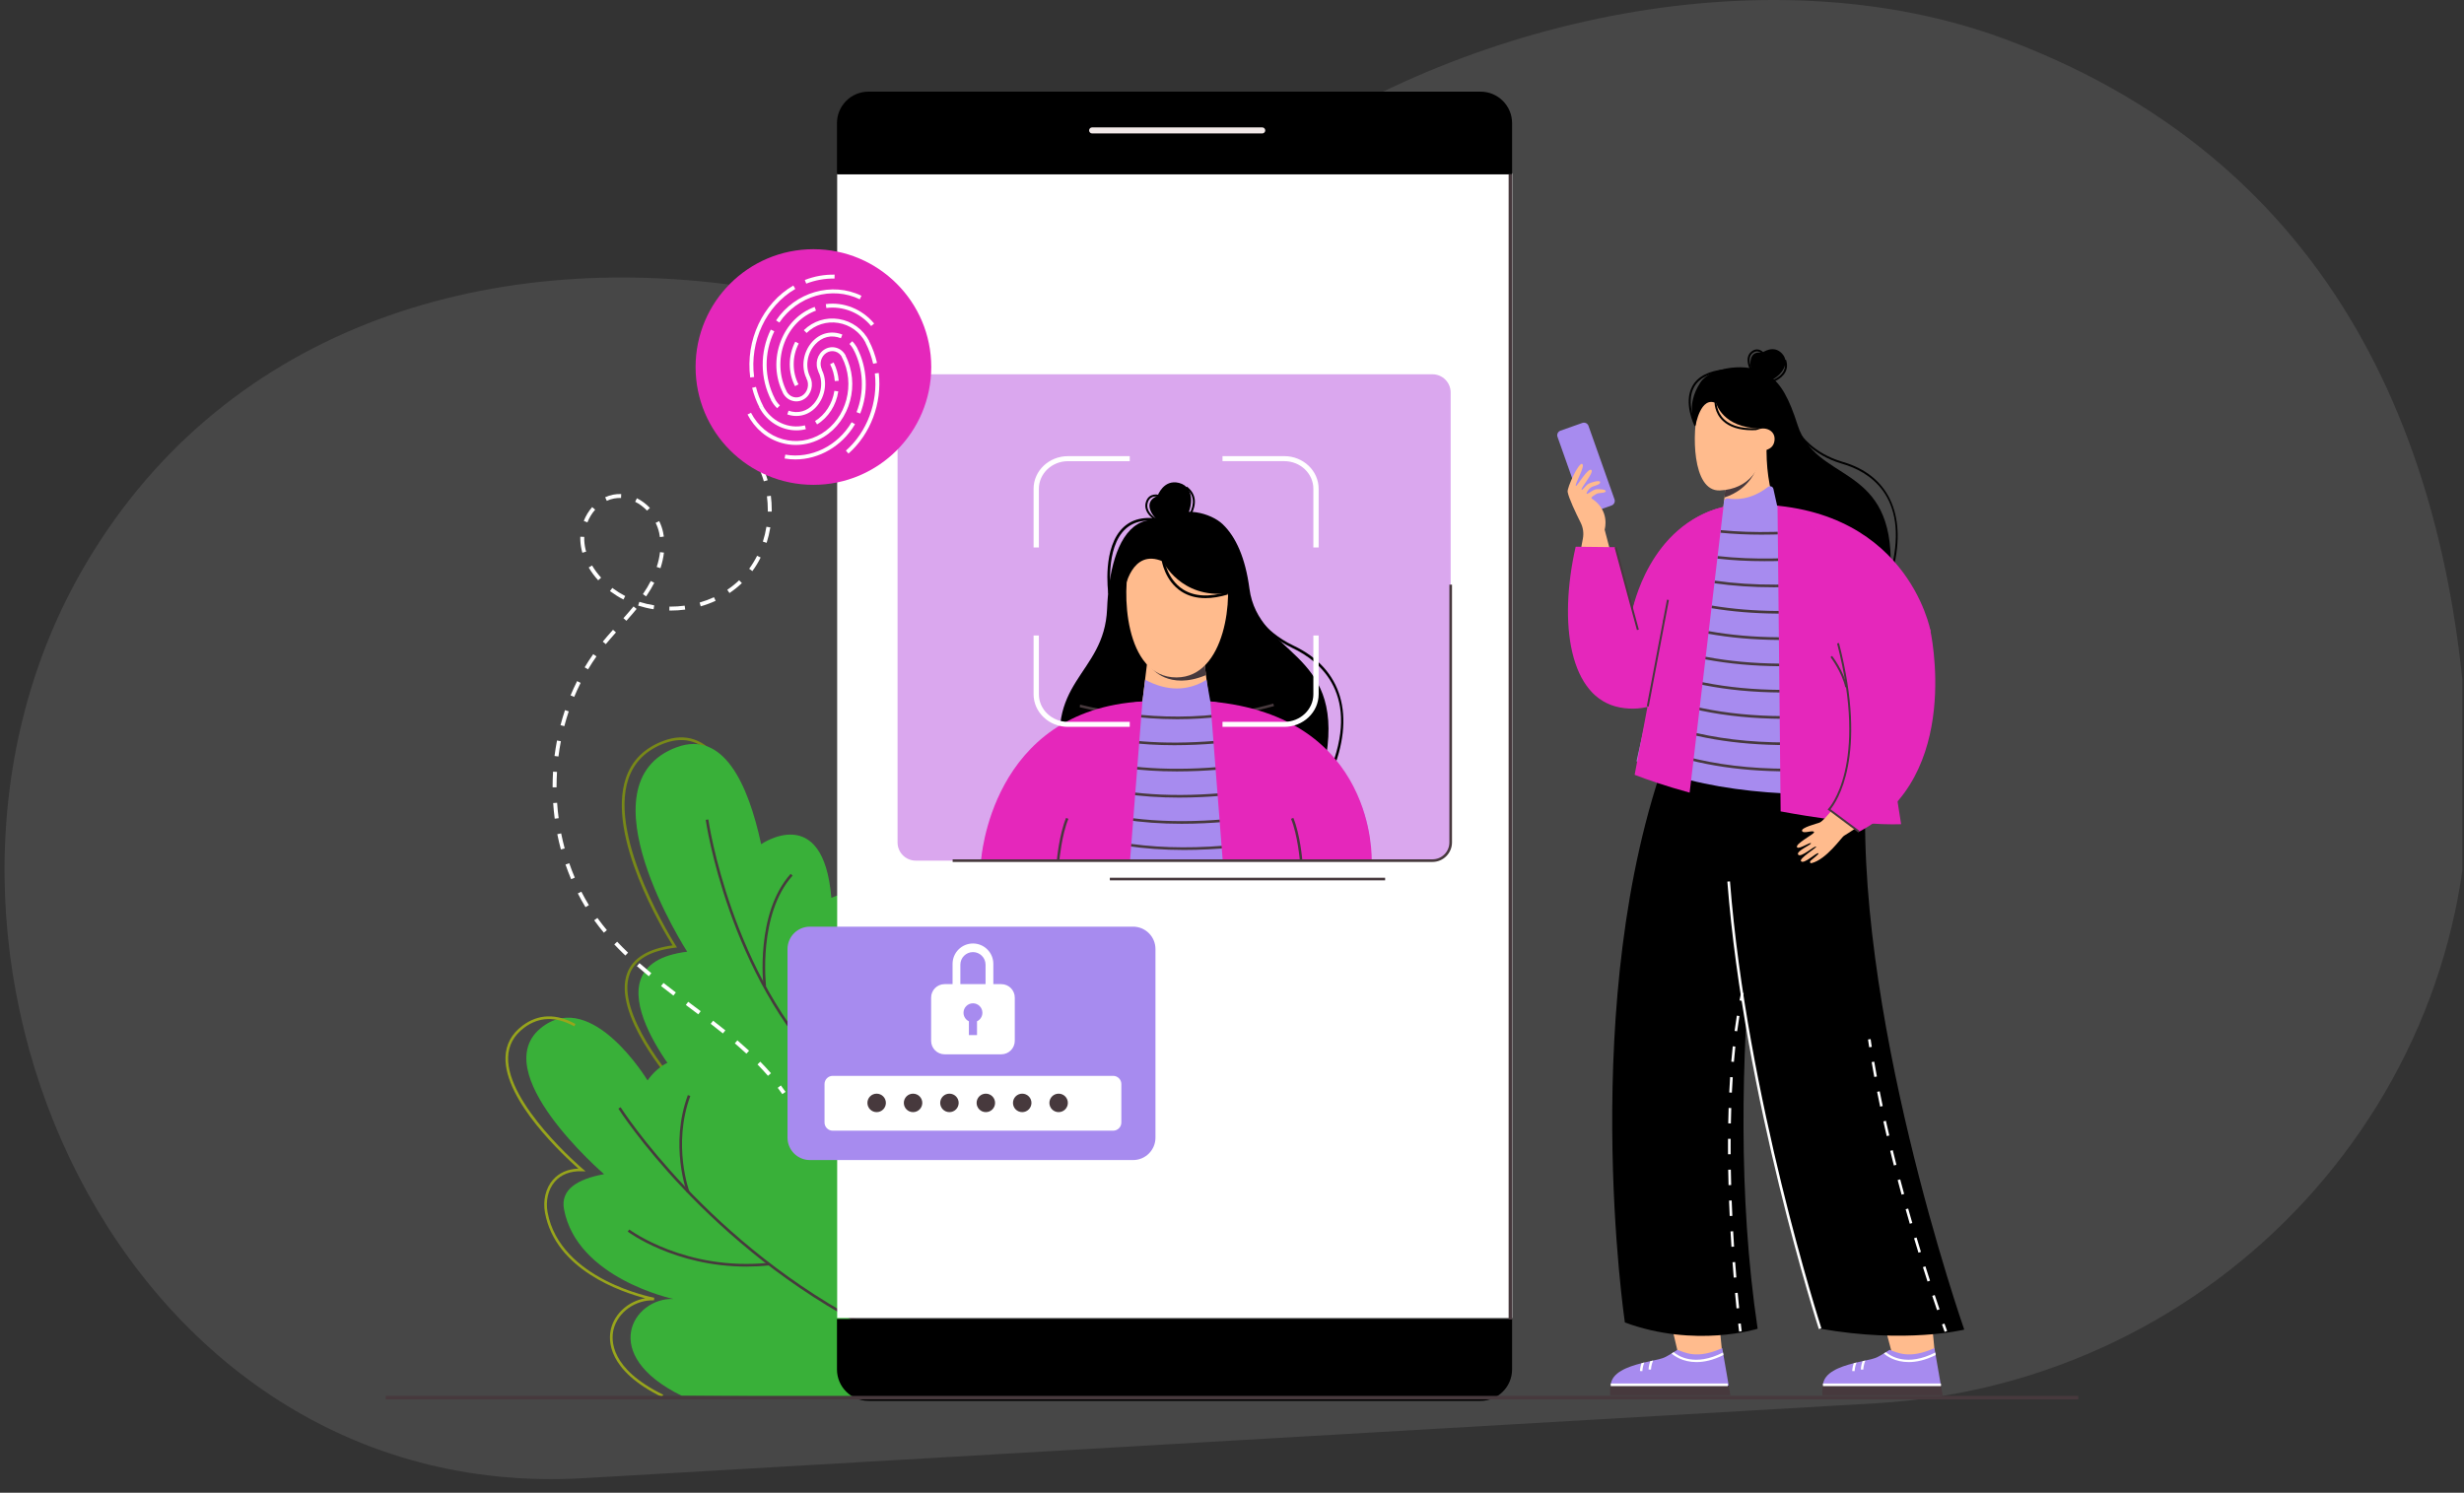 <svg width="543" height="329" viewBox="0 0 543 329" fill="none" xmlns="http://www.w3.org/2000/svg">
<rect x="0" y="0" width="543" height="329" fill="#333333" stroke="none"/>
<g clip-path="url(#clip0_2023_7133)">
<path opacity="0.2" d="M128.578 325.793L413.421 309.284C488.741 304.922 547.021 241.664 543.879 166.964C541.237 104.191 518.542 37.324 442.21 8.749C388.524 -11.349 318.807 5.1 274.587 38.524C263.96 46.555 254.193 55.766 242.775 62.637C216.167 78.65 192.802 67.595 165.083 63.341C106.483 54.328 47.994 72.84 17.713 126.352C-28.778 208.567 26.059 331.732 128.578 325.793Z" fill="#999999"/>
<path d="M148.445 238.91C147.888 238.278 134.833 223.39 138.236 214.439C139.488 211.135 142.845 209.088 148.213 208.358C146.207 205.157 133.627 184.328 137.917 171.521C139.239 167.579 142.062 164.796 146.317 163.243C151.065 161.509 155.17 162.889 158.515 167.342L158.051 167.689C154.874 163.463 150.996 162.147 146.514 163.788C142.439 165.278 139.732 167.944 138.468 171.707C133.998 185.047 148.793 208.201 148.944 208.433L149.193 208.821L148.735 208.879C143.332 209.529 139.981 211.471 138.775 214.648C135.5 223.268 148.741 238.376 148.88 238.527L148.445 238.91Z" fill="#788918"/>
<path d="M151.4 239.885C151.4 239.885 127.306 212.666 151.44 209.756C151.44 209.756 127.457 172.618 149.156 164.682C159.411 160.931 164.849 172.653 167.736 186.062C167.736 186.062 181.453 176.537 183.209 197.901C183.209 197.901 197.714 190.793 200.648 207.426C203.581 224.058 202.949 238.308 202.949 238.308L182.636 246.54L151.4 239.885Z" fill="#39B039"/>
<path d="M182.394 236.811C160.521 215.088 155.57 181.035 155.523 180.693L156.097 180.612C156.144 180.954 161.077 214.81 182.806 236.399L182.394 236.811Z" fill="#47393D"/>
<path d="M168.244 217.384C168.227 217.228 166.395 201.326 174.239 192.595L174.668 192.983C167.004 201.517 168.801 217.158 168.818 217.315L168.244 217.384Z" fill="#47393D"/>
<path d="M188.603 307.95L150.283 307.654C131.743 298.576 139.558 285.996 148.376 286.291C148.376 286.291 127.123 281.793 124.288 266.488C123.488 262.157 127.273 259.855 133.123 258.783C133.123 258.783 106.594 235.988 119.563 226.283C130.584 218.034 142.706 238.133 142.706 238.133C142.706 238.133 150.735 225.68 160.341 241.582C160.341 241.582 166.927 224.608 179.867 236.933C183.015 239.93 183.809 243.542 185.38 246.081L188.603 307.95Z" fill="#39B039"/>
<path d="M192.044 293.178C155.787 274.905 136.465 244.643 136.273 244.342L136.766 244.034C136.958 244.336 156.199 274.465 192.31 292.662L192.044 293.178Z" fill="#47393D"/>
<path d="M151.394 262.87C151.354 262.765 147.521 252.371 151.585 241.356L152.13 241.559C148.142 252.365 151.898 262.563 151.939 262.667L151.394 262.87Z" fill="#47393D"/>
<path d="M164.486 279.154C148.688 279.154 138.438 271.531 138.328 271.444L138.676 270.98C138.798 271.073 151.082 280.198 169.477 278.314L169.535 278.888C167.796 279.073 166.109 279.154 164.486 279.154Z" fill="#47393D"/>
<path d="M145.901 307.915C133.825 302.002 134.01 295.399 134.654 292.836C135.512 289.404 138.579 286.766 142.179 286.14C136.932 284.766 122.427 279.868 120.103 267.299C119.604 264.603 120.242 261.902 121.819 260.07C123.158 258.51 125.094 257.652 127.459 257.559C124.422 254.887 111.111 242.62 111.395 233.014C111.476 230.196 112.74 227.86 115.14 226.057C118.619 223.454 122.549 223.332 126.822 225.692L126.544 226.202C122.491 223.958 118.769 224.068 115.488 226.526C113.233 228.213 112.05 230.405 111.975 233.037C111.673 243.373 128.254 257.49 128.422 257.635L129.06 258.174L128.225 258.145C125.691 258.058 123.622 258.864 122.259 260.452C120.798 262.151 120.207 264.679 120.677 267.2C123.442 282.123 143.97 285.978 144.179 286.019L144.121 286.593C139.993 286.465 136.173 289.201 135.222 292.981C134.619 295.41 134.468 301.671 146.162 307.399L145.901 307.915Z" fill="#98A51C"/>
<path d="M172.405 241.147C172.075 240.678 171.738 240.214 171.391 239.756L172.086 239.228C172.44 239.692 172.782 240.167 173.118 240.649L172.405 241.147Z" fill="white"/>
<path d="M169.244 237.112C168.525 236.283 167.742 235.437 166.931 234.608L167.551 233.999C168.374 234.84 169.163 235.698 169.899 236.538L169.244 237.112ZM164.484 232.225C163.69 231.489 162.832 230.724 161.934 229.953L162.502 229.292C163.406 230.069 164.276 230.845 165.076 231.588L164.484 232.225ZM159.307 227.767C158.42 227.054 157.522 226.347 156.617 225.645L157.151 224.961C158.061 225.663 158.965 226.376 159.852 227.095L159.307 227.767ZM153.887 223.558C153.162 223.013 152.438 222.463 151.707 221.918L151.139 221.494L151.661 220.799L152.229 221.222C152.953 221.767 153.684 222.318 154.409 222.863L153.887 223.558ZM148.403 219.425C147.487 218.729 146.576 218.033 145.678 217.326L146.217 216.642C147.116 217.344 148.026 218.045 148.936 218.735L148.403 219.425ZM142.982 215.164C142.043 214.393 141.185 213.662 140.35 212.932L140.924 212.277C141.747 213.001 142.599 213.726 143.533 214.491L142.982 215.164ZM137.805 210.601C136.953 209.79 136.135 208.961 135.37 208.149L136.002 207.552C136.756 208.352 137.567 209.169 138.408 209.969L137.805 210.601ZM133.074 205.563C132.738 205.158 132.402 204.746 132.077 204.334C131.695 203.847 131.312 203.343 130.947 202.827L131.654 202.317C132.014 202.815 132.385 203.314 132.761 203.789C133.08 204.201 133.411 204.601 133.741 205.001L133.074 205.563ZM129.028 199.94C128.431 198.96 127.863 197.946 127.335 196.914L128.112 196.52C128.628 197.528 129.19 198.531 129.776 199.488L129.028 199.94ZM125.863 193.772C125.416 192.716 124.999 191.632 124.622 190.537L125.445 190.253C125.816 191.325 126.228 192.398 126.668 193.43L125.863 193.772ZM123.607 187.226C123.306 186.119 123.039 184.983 122.813 183.852L123.665 183.678C123.886 184.792 124.152 185.905 124.442 186.995L123.607 187.226ZM122.245 180.438C122.094 179.301 121.978 178.142 121.903 176.994L122.773 176.936C122.848 178.067 122.964 179.209 123.115 180.328L122.245 180.438ZM121.781 173.533V173.371C121.781 172.275 121.816 171.168 121.88 170.072L122.749 170.124C122.686 171.197 122.651 172.292 122.651 173.371V173.527L121.781 173.533ZM123.068 166.733L122.204 166.623C122.349 165.481 122.535 164.327 122.749 163.202L123.602 163.37C123.387 164.478 123.207 165.608 123.068 166.733ZM124.361 160.049L123.52 159.828C123.816 158.709 124.147 157.596 124.512 156.506L125.335 156.785C124.976 157.851 124.651 158.953 124.361 160.049ZM126.535 153.602L125.735 153.266C126.181 152.199 126.663 151.138 127.179 150.118L127.955 150.506C127.451 151.515 126.97 152.553 126.535 153.602ZM129.59 147.526L128.842 147.08C129.434 146.089 130.071 145.109 130.732 144.175L131.445 144.674C130.796 145.59 130.176 146.547 129.59 147.526ZM133.509 141.967L132.837 141.416C133.469 140.645 134.164 139.839 135.092 138.801L135.741 139.381C134.825 140.413 134.135 141.207 133.509 141.967ZM138.037 136.824L137.388 136.245C138.304 135.219 138.994 134.419 139.62 133.659L140.292 134.21C139.66 134.981 138.965 135.787 138.037 136.824ZM147.742 134.569H147.51L147.521 133.7H147.742C148.785 133.7 149.846 133.63 150.884 133.491L151 134.355C149.927 134.5 148.832 134.569 147.742 134.569ZM144.031 134.279C142.872 134.094 141.724 133.821 140.628 133.474L140.895 132.645C141.95 132.981 143.052 133.242 144.171 133.421L144.031 134.279ZM154.42 133.636L154.183 132.801C155.267 132.488 156.333 132.094 157.342 131.63L157.707 132.418C156.652 132.9 155.551 133.311 154.42 133.636ZM137.388 132.134C136.402 131.63 135.463 131.039 134.588 130.395L134.419 130.268L134.947 129.578L135.104 129.7C135.938 130.32 136.843 130.882 137.782 131.369L137.388 132.134ZM142.391 131.445L141.678 130.952L141.753 130.836C142.379 129.926 142.936 128.986 143.417 128.053L144.188 128.453C143.689 129.415 143.115 130.384 142.472 131.323L142.391 131.445ZM160.757 130.708L160.27 129.989C161.209 129.357 162.09 128.65 162.89 127.891L163.493 128.517C162.658 129.311 161.736 130.047 160.757 130.708ZM131.828 127.902C131.016 127.01 130.309 126.059 129.735 125.073L130.483 124.633C131.028 125.566 131.695 126.465 132.472 127.317L131.828 127.902ZM165.8 125.873L165.099 125.357C165.754 124.465 166.339 123.502 166.85 122.488L167.627 122.876C167.099 123.937 166.484 124.946 165.8 125.873ZM145.55 125.23L144.721 124.957C145.081 123.856 145.33 122.754 145.452 121.693L146.316 121.792C146.188 122.917 145.927 124.07 145.55 125.23ZM128.332 121.827C128.095 120.975 127.944 120.105 127.897 119.241C127.886 119.061 127.88 118.876 127.88 118.696C127.88 118.563 127.886 118.43 127.886 118.296L128.755 118.331C128.75 118.453 128.75 118.574 128.75 118.696C128.75 118.864 128.755 119.027 128.761 119.189C128.808 119.983 128.941 120.789 129.167 121.583L128.332 121.827ZM168.948 119.641L168.119 119.375C168.456 118.314 168.722 117.212 168.902 116.099L169.76 116.238C169.569 117.398 169.296 118.54 168.948 119.641ZM145.429 118.377C145.388 118.076 145.336 117.774 145.272 117.473C145.11 116.714 144.843 115.96 144.489 115.235L145.272 114.853C145.66 115.641 145.945 116.464 146.124 117.287C146.194 117.612 146.252 117.937 146.292 118.261L145.429 118.377ZM129.451 115.131L128.645 114.812C129.097 113.676 129.724 112.65 130.5 111.763L131.156 112.337C130.437 113.148 129.869 114.087 129.451 115.131ZM170.067 112.76L169.198 112.748C169.198 112.621 169.203 112.493 169.203 112.366C169.203 111.368 169.14 110.365 169.012 109.38L169.876 109.27C170.009 110.29 170.073 111.328 170.073 112.366C170.067 112.493 170.067 112.626 170.067 112.76ZM142.599 112.545C141.811 111.728 140.93 111.067 139.973 110.592L140.362 109.815C141.405 110.336 142.368 111.055 143.226 111.942L142.599 112.545ZM133.724 110.383L133.359 109.594C133.927 109.328 134.53 109.136 135.138 109.02C135.718 108.91 136.309 108.864 136.895 108.887L136.86 109.757C136.344 109.734 135.817 109.774 135.301 109.873C134.761 109.977 134.228 110.145 133.724 110.383ZM168.328 106.081C168.015 104.991 167.621 103.936 167.157 102.927L167.945 102.562C168.432 103.606 168.844 104.713 169.169 105.844L168.328 106.081Z" fill="white"/>
<path d="M165.438 99.959C165.114 99.496 164.766 99.038 164.406 98.609L165.073 98.052C165.45 98.498 165.815 98.98 166.151 99.467L165.438 99.959Z" fill="white"/>
<path d="M350.324 113.114L355.141 111.409C355.698 111.212 355.988 110.603 355.791 110.047L350.063 93.866C349.866 93.31 349.257 93.02 348.701 93.217L343.883 94.921C343.326 95.119 343.037 95.727 343.234 96.284L348.961 112.464C349.153 113.021 349.767 113.311 350.324 113.114Z" fill="#A78BEF"/>
<path d="M348.812 118.766C349.055 117.56 348.887 116.314 348.342 115.218C347.298 113.131 345.664 109.705 345.466 108.4C345.327 107.484 347.855 101.93 348.655 102.255C349.49 102.597 346.91 106.812 347.287 107.108C347.501 107.276 349.959 102.974 350.701 103.583C351.351 104.122 348.197 107.699 348.556 107.931C348.771 108.07 349.38 107.003 350.122 106.592C350.562 106.348 352.574 105.71 352.632 106.255C352.702 106.893 351.142 107.05 350.62 107.426C349.925 107.931 349.548 108.737 349.658 108.824C349.867 108.986 350.771 108.105 351.583 107.873C352.099 107.728 353.797 107.844 353.855 108.186C353.954 108.754 352.359 108.545 351.861 108.829C351.252 109.183 350.452 109.658 350.788 109.884C354.864 112.545 353.641 116.638 353.641 116.638L353.623 116.743L359.148 137.729L362.458 128.929L371.589 151.538C371.589 151.538 360.476 159.921 351.861 153.382C344.533 147.822 347.478 125.421 348.812 118.766Z" fill="#FFBB8D"/>
<path d="M417.3 125.149L416.876 125.05C420.72 109.049 411.694 103.878 405.977 102.22C399.166 100.249 396.406 95.855 396.383 95.808L396.754 95.582C396.783 95.623 399.461 99.878 406.099 101.803C416.082 104.696 420.169 113.206 417.3 125.149Z" fill="black"/>
<path d="M373.456 93.93C373.352 93.722 370.911 88.788 372.952 85.101C374.129 82.973 376.552 81.727 380.152 81.385L380.193 81.82C376.743 82.144 374.436 83.321 373.334 85.315C371.404 88.805 373.821 93.692 373.844 93.739L373.456 93.93Z" fill="black"/>
<path d="M373.649 93.831C373.649 93.831 371.203 89.576 374.756 84.248C376.994 80.892 385.244 79.709 389.534 82.521C392.537 84.486 394.299 87.912 396.143 93.669C400.16 106.214 416.271 102.156 416.665 123.073L385.481 118.534L373.649 93.831Z" fill="black"/>
<path d="M379.589 298.86L378.563 288.355H367.461L369.873 298.552C369.873 298.552 371.16 301.973 374.893 301.845C378.482 301.729 379.589 298.86 379.589 298.86Z" fill="#FFBB8D"/>
<path d="M426.448 298.86L425.422 288.355H414.32L417.115 298.935C417.115 298.935 418.147 301.387 421.747 301.845C425.312 302.303 426.448 298.86 426.448 298.86Z" fill="#FFBB8D"/>
<path d="M387.337 292.854C387.337 292.854 373.673 297.196 358.078 291.474C358.078 291.474 347.539 220.207 367.435 165.916L391.227 168.171C391.227 168.165 378.514 234.034 387.337 292.854Z" fill="black"/>
<path d="M401.101 292.836C401.101 292.836 378.068 221.976 380.364 168.362L411.357 170.293C407.803 221.408 432.87 293.051 432.87 293.051C432.87 293.051 420.041 296.21 401.101 292.836Z" fill="black"/>
<path d="M359.766 134.413C359.766 134.413 365.377 111.681 384.091 111.189C420.214 110.244 425.449 139.103 425.449 139.103C425.449 139.103 418.916 149.671 407.008 153.254L366.925 143.138C361.94 138.79 359.766 134.413 359.766 134.413Z" fill="#E527BB"/>
<path d="M391.351 111.785C389.803 107.524 389.136 102.747 389.328 97.483L380.724 103.118L379.617 113.449C379.617 113.449 381.554 115.449 384.661 115.293C386.522 115.2 388.806 114.33 391.351 111.785Z" fill="#FFBB8D"/>
<path d="M379.992 109.658C385.934 107.71 387.158 102.927 387.158 102.927L380.497 104.974L379.992 109.658Z" fill="#47393D"/>
<path d="M347.234 120.499L356.017 120.598L359.768 134.413C359.768 134.413 363.333 115.711 379.797 111.716L373.78 147.144C373.78 147.144 368.156 157.996 357.002 155.927C345.854 153.851 343.39 137.474 347.234 120.499Z" fill="#E527BB"/>
<path d="M386.048 87.211C382.257 85.106 375.764 84.915 374.262 90.127C372.876 94.939 372.778 108.371 379.016 108.093C391.938 107.519 390.112 89.46 386.048 87.211Z" fill="#FFBB8D"/>
<path d="M333.269 38.195H184.492V290.488H333.269V38.195Z" fill="white"/>
<path d="M333.222 27.139V38.426H184.445V27.139C184.445 23.307 187.553 20.2 191.385 20.2H326.277C330.115 20.2 333.222 23.307 333.222 27.139Z" fill="black"/>
<path d="M184.445 290.72H333.222V301.811C333.222 305.643 330.115 308.75 326.283 308.75H191.385C187.553 308.75 184.445 305.643 184.445 301.811V290.72Z" fill="black"/>
<path d="M333.226 38.426H332.461V290.807H333.226V38.426Z" fill="#47393D"/>
<path d="M278.16 29.412H240.675C240.303 29.412 240.008 29.11 240.008 28.745C240.008 28.38 240.309 28.078 240.675 28.078H278.16C278.531 28.078 278.827 28.38 278.827 28.745C278.827 29.116 278.525 29.412 278.16 29.412Z" fill="#F2E9E8"/>
<path d="M315.674 189.685H201.809C199.594 189.685 197.797 187.887 197.797 185.673V86.504C197.797 84.289 199.594 82.492 201.809 82.492H315.674C317.888 82.492 319.686 84.289 319.686 86.504V185.673C319.686 187.887 317.888 189.685 315.674 189.685Z" fill="#DAA7EE"/>
<path d="M293.417 170.6L292.883 170.374C300.101 153.167 290.953 145.741 284.854 142.842C277.561 139.375 275.335 134.1 275.242 133.879L275.776 133.659C275.799 133.711 278.025 138.958 285.098 142.32C295.794 147.399 298.826 157.706 293.417 170.6Z" fill="black"/>
<path d="M179.255 106.858C193.596 106.858 205.222 95.233 205.222 80.892C205.222 66.551 193.596 54.925 179.255 54.925C164.915 54.925 153.289 66.551 153.289 80.892C153.289 95.233 164.915 106.858 179.255 106.858Z" fill="#E527BB"/>
<path d="M292.276 166.507L261.602 156.257L234.697 170.397C229.468 149.967 243.375 149.039 243.973 134.181C244.28 126.482 246.019 118.343 250.68 115.531C253.335 113.931 256.709 114.644 256.709 114.644C260.559 111.241 266.913 113.125 269.44 115.531C272.368 118.325 274.443 122.963 275.342 129.734C277.307 144.477 296.021 143.184 292.276 166.507Z" fill="black"/>
<path d="M264.732 140.784H253.445L251.758 154.599C253.016 156.211 256.013 159.301 260.234 158.877C263.097 158.588 265.115 156.582 266.413 154.657C266.576 154.663 264.732 140.784 264.732 140.784Z" fill="#FFBB8D"/>
<path d="M265.77 148.796C257.445 152.245 253.805 147.225 253.805 147.225L265.104 143.625C265.301 145.12 265.544 147.01 265.77 148.796Z" fill="#47393D"/>
<path d="M269.915 124.494C271.961 131.392 270.094 149.277 259.276 149.306C247.676 149.341 247.125 129.897 249.056 123.653C251.543 115.618 267.7 117.021 269.915 124.494Z" fill="#FFBB8D"/>
<path d="M177.672 62.514L177.359 61.709C179.47 60.885 181.678 60.491 183.922 60.532L183.905 61.395C181.8 61.355 179.655 61.743 177.672 62.514Z" fill="white"/>
<path d="M165.326 83.199C164.259 75.002 168.079 66.857 174.828 62.926L175.262 63.68C168.81 67.436 165.158 75.234 166.184 83.089L165.326 83.199Z" fill="white"/>
<path d="M167.396 89.86C166.683 88.486 166.133 87.008 165.75 85.478L166.591 85.269C166.95 86.73 167.483 88.144 168.162 89.46L167.396 89.86Z" fill="white"/>
<path d="M171.75 71.094L171.031 70.613C175.258 64.358 183.345 62.027 189.844 65.187L189.467 65.964C183.356 62.99 175.739 65.192 171.75 71.094Z" fill="white"/>
<path d="M169.998 88.278C167.488 83.442 167.436 77.593 169.859 72.642L170.636 73.019C168.335 77.726 168.381 83.28 170.764 87.877L169.998 88.278Z" fill="white"/>
<path d="M191.973 71.86C189.544 68.915 185.764 67.396 182.1 67.883L181.984 67.025C185.938 66.491 190.019 68.138 192.64 71.309L191.973 71.86Z" fill="white"/>
<path d="M172.599 86.695C170.785 83.182 170.593 78.978 172.072 75.164C173.457 71.581 176.101 68.909 179.521 67.645L179.823 68.456C176.646 69.633 174.176 72.126 172.883 75.477C171.515 79.007 171.701 83.054 173.376 86.301L172.599 86.695Z" fill="white"/>
<path d="M175.201 85.112C173.642 82.104 173.665 78.347 175.254 75.309L176.019 75.709C174.558 78.503 174.541 81.953 175.967 84.718L175.201 85.112Z" fill="white"/>
<path d="M190.801 75.605C189.561 73.21 187.346 71.593 184.726 71.17C182.169 70.758 179.624 71.564 177.751 73.39L177.148 72.77C179.224 70.752 182.036 69.86 184.865 70.317C187.758 70.787 190.204 72.573 191.572 75.21L190.801 75.605Z" fill="white"/>
<path d="M188.192 77.193C187.926 76.683 187.59 76.213 187.195 75.808L187.816 75.205C188.268 75.674 188.65 76.207 188.958 76.793L188.192 77.193Z" fill="white"/>
<path d="M177.795 83.524C176.468 80.956 176.96 77.593 178.989 75.338C180.746 73.39 183.227 72.793 185.633 73.738L185.314 74.544C183.227 73.726 181.158 74.225 179.627 75.918C177.83 77.906 177.395 80.874 178.56 83.124L177.795 83.524Z" fill="white"/>
<path d="M180.395 81.941C179.497 80.213 180.094 77.999 181.711 77.008C182.494 76.532 183.404 76.399 184.274 76.642C185.172 76.892 185.914 77.506 186.361 78.376L185.596 78.77C185.259 78.121 184.709 77.657 184.042 77.471C183.41 77.297 182.743 77.39 182.164 77.744C180.923 78.503 180.471 80.202 181.161 81.541L180.395 81.941Z" fill="white"/>
<path d="M192.425 80.179C192.054 78.561 191.486 76.996 190.727 75.523L191.498 75.129C192.292 76.66 192.883 78.294 193.272 79.987L192.425 80.179Z" fill="white"/>
<path d="M186.982 99.965L186.414 99.316C191.075 95.217 193.522 88.707 192.797 82.312L193.655 82.214C194.409 88.886 191.852 95.687 186.982 99.965Z" fill="white"/>
<path d="M175.272 101.258C174.483 101.258 173.689 101.194 172.906 101.055L173.057 100.203C178.715 101.182 184.594 98.313 187.678 93.054L188.426 93.495C185.579 98.33 180.501 101.258 175.272 101.258Z" fill="white"/>
<path d="M189.565 91.153L188.759 90.834C190.521 86.405 190.289 81.274 188.133 77.112L188.898 76.712C191.171 81.1 191.42 86.498 189.565 91.153Z" fill="white"/>
<path d="M175.378 98.064C174.341 98.064 173.303 97.924 172.277 97.635C169.036 96.73 166.358 94.498 164.734 91.362L165.5 90.968C167.013 93.889 169.5 95.965 172.509 96.806C175.39 97.611 178.422 97.177 181.042 95.582C186.585 92.203 188.596 84.631 185.524 78.695L186.289 78.3C189.564 84.631 187.414 92.713 181.489 96.324C179.599 97.472 177.5 98.064 175.378 98.064Z" fill="white"/>
<path d="M183.964 83.982C183.871 82.683 183.517 81.402 182.938 80.278L183.703 79.883C184.34 81.112 184.729 82.51 184.827 83.924L183.964 83.982Z" fill="white"/>
<path d="M180.062 93.536L179.609 92.8C181.87 91.42 183.465 88.927 183.876 86.138L184.734 86.266C184.288 89.304 182.543 92.023 180.062 93.536Z" fill="white"/>
<path d="M175.499 94.852C172.188 94.852 168.959 92.927 167.336 89.779L168.101 89.385C169.887 92.84 173.788 94.678 177.377 93.75L177.591 94.585C176.902 94.765 176.2 94.852 175.499 94.852Z" fill="white"/>
<path d="M171.271 89.977C170.732 89.466 170.285 88.869 169.938 88.197L170.709 87.802C171.01 88.388 171.404 88.91 171.868 89.356L171.271 89.977Z" fill="white"/>
<path d="M175.506 91.68C174.845 91.68 174.172 91.57 173.5 91.338L173.778 90.521C175.854 91.234 177.889 90.672 179.35 88.973C181.06 86.99 181.46 84.069 180.318 81.866L181.083 81.471C182.382 83.982 181.935 87.298 179.999 89.541C178.799 90.939 177.199 91.68 175.506 91.68Z" fill="white"/>
<path d="M175.49 88.463C175.2 88.463 174.91 88.423 174.626 88.341C173.728 88.092 172.985 87.478 172.539 86.608L173.304 86.208C173.641 86.857 174.191 87.321 174.858 87.507C175.49 87.681 176.157 87.588 176.736 87.234C177.977 86.475 178.429 84.776 177.739 83.437L178.505 83.043C179.403 84.776 178.806 86.985 177.189 87.976C176.661 88.301 176.075 88.463 175.49 88.463Z" fill="white"/>
<path d="M249.701 255.676H178.48C175.756 255.676 173.547 253.467 173.547 250.742V209.169C173.547 206.445 175.756 204.236 178.48 204.236H249.701C252.425 204.236 254.634 206.445 254.634 209.169V250.742C254.634 253.467 252.425 255.676 249.701 255.676Z" fill="#A78BEF"/>
<path d="M220.657 216.903H218.906V212.439C218.906 209.963 216.894 207.946 214.413 207.946C211.932 207.946 209.92 209.963 209.92 212.439V216.903H208.169C206.523 216.903 205.195 218.23 205.195 219.877V229.396C205.195 231.037 206.523 232.37 208.169 232.37H220.657C222.303 232.37 223.631 231.037 223.631 229.396V219.877C223.631 218.23 222.303 216.903 220.657 216.903ZM215.306 225.094V228.126H213.52V225.094C212.813 224.758 212.332 224.039 212.332 223.21C212.332 222.062 213.265 221.129 214.413 221.129C215.567 221.129 216.494 222.062 216.494 223.21C216.494 224.045 216.007 224.764 215.306 225.094ZM211.636 216.903V212.618C211.636 211.088 212.883 209.842 214.413 209.842C215.944 209.842 217.19 211.088 217.19 212.618V216.903H211.636Z" fill="white"/>
<path d="M245.306 249.206H183.512C182.515 249.206 181.703 248.394 181.703 247.397V238.927C181.703 237.93 182.515 237.118 183.512 237.118H245.306C246.303 237.118 247.114 237.93 247.114 238.927V247.397C247.114 248.394 246.309 249.206 245.306 249.206Z" fill="white"/>
<path d="M195.226 243.078C195.226 244.203 194.316 245.113 193.191 245.113C192.066 245.113 191.156 244.203 191.156 243.078C191.156 241.953 192.066 241.043 193.191 241.043C194.316 241.043 195.226 241.953 195.226 243.078Z" fill="#47393D"/>
<path d="M203.249 243.078C203.249 244.203 202.339 245.113 201.215 245.113C200.09 245.113 199.18 244.203 199.18 243.078C199.18 241.953 200.09 241.043 201.215 241.043C202.339 241.043 203.249 241.953 203.249 243.078Z" fill="#47393D"/>
<path d="M211.265 243.078C211.265 244.203 210.355 245.113 209.23 245.113C208.105 245.113 207.195 244.203 207.195 243.078C207.195 241.953 208.105 241.043 209.23 241.043C210.355 241.043 211.265 241.953 211.265 243.078Z" fill="#47393D"/>
<path d="M219.288 243.078C219.288 244.203 218.378 245.113 217.254 245.113C216.129 245.113 215.219 244.203 215.219 243.078C215.219 241.953 216.129 241.043 217.254 241.043C218.378 241.043 219.288 241.953 219.288 243.078Z" fill="#47393D"/>
<path d="M225.269 245.113C226.393 245.113 227.304 244.202 227.304 243.078C227.304 241.954 226.393 241.043 225.269 241.043C224.145 241.043 223.234 241.954 223.234 243.078C223.234 244.202 224.145 245.113 225.269 245.113Z" fill="#47393D"/>
<path d="M233.293 245.113C234.417 245.113 235.328 244.202 235.328 243.078C235.328 241.954 234.417 241.043 233.293 241.043C232.169 241.043 231.258 241.954 231.258 243.078C231.258 244.202 232.169 245.113 233.293 245.113Z" fill="#47393D"/>
<path d="M428.111 307.532H401.611C401.582 307.219 401.519 306.251 401.716 305.237C401.727 305.214 427.734 305.387 427.734 305.387L428.111 307.532Z" fill="#47393D"/>
<path d="M427.733 305.382L401.727 305.213C401.976 302.523 405.356 301.254 408.509 300.454C408.724 300.402 408.927 300.355 409.136 300.297C409.588 300.193 410.028 300.094 410.452 300.002C410.672 299.955 410.881 299.909 411.083 299.862C412.173 299.619 413.078 299.41 413.599 299.167C414.069 298.941 414.637 298.616 415.13 298.32C415.298 298.222 415.455 298.118 415.6 298.025C416.069 297.729 416.405 297.509 416.405 297.509C418.11 298.065 420.672 299.665 426.301 297.12L426.47 298.1L426.562 298.651L427.733 305.382Z" fill="#A78BEF"/>
<path d="M409.14 300.297C408.746 301.208 408.705 302.187 408.705 302.199L408.172 302.176C408.178 302.124 408.207 301.324 408.514 300.454C408.728 300.396 408.937 300.35 409.14 300.297Z" fill="white"/>
<path d="M411.093 299.863C410.658 300.802 410.612 301.845 410.612 301.857L410.078 301.839C410.078 301.781 410.113 300.912 410.455 300.002C410.681 299.95 410.89 299.903 411.093 299.863Z" fill="white"/>
<path d="M426.573 298.651C424.254 299.805 422.271 300.205 420.625 300.205C417.587 300.205 415.732 298.831 415.141 298.315C415.309 298.216 415.465 298.112 415.61 298.019C416.602 298.866 420.225 301.277 426.48 298.095L426.573 298.651Z" fill="white"/>
<path d="M427.733 304.924H401.727V305.503H427.733V304.924Z" fill="white"/>
<path d="M381.338 307.532H354.838C354.809 307.219 354.745 306.251 354.942 305.237C354.954 305.214 380.961 305.387 380.961 305.387L381.338 307.532Z" fill="#47393D"/>
<path d="M380.968 305.382L354.961 305.213C355.21 302.523 358.59 301.254 361.744 300.454C361.958 300.402 362.161 300.355 362.37 300.297C362.822 300.193 363.263 300.094 363.686 300.002C363.906 299.955 364.115 299.909 364.318 299.862C365.408 299.619 366.312 299.41 366.834 299.167C367.303 298.941 367.872 298.616 368.364 298.32C368.532 298.222 368.689 298.118 368.834 298.025C369.304 297.729 369.64 297.509 369.64 297.509C371.344 298.065 373.907 299.665 379.536 297.12L379.704 298.1L379.797 298.651L380.968 305.382Z" fill="#A78BEF"/>
<path d="M362.367 300.297C361.972 301.208 361.932 302.187 361.932 302.199L361.398 302.176C361.404 302.124 361.433 301.324 361.74 300.454C361.955 300.396 362.158 300.35 362.367 300.297Z" fill="white"/>
<path d="M364.311 299.863C363.877 300.802 363.83 301.845 363.83 301.857L363.297 301.839C363.297 301.781 363.332 300.912 363.674 300.002C363.894 299.95 364.109 299.903 364.311 299.863Z" fill="white"/>
<path d="M379.8 298.651C377.481 299.805 375.498 300.205 373.851 300.205C370.814 300.205 368.959 298.831 368.367 298.315C368.535 298.216 368.692 298.112 368.837 298.019C369.828 298.866 373.451 301.277 379.707 298.095L379.8 298.651Z" fill="white"/>
<path d="M380.747 304.924H354.961V305.503H380.747V304.924Z" fill="white"/>
<path d="M406.949 153.26L407.511 153.15C405.9 144.767 402.561 138.332 402.526 138.268L402.016 138.535C402.056 138.604 405.355 144.97 406.949 153.26Z" fill="#47393D"/>
<path d="M387.935 94.44C379.593 94.313 378.213 88.886 378.213 88.886C374.758 87.112 373.651 93.832 373.651 93.832C373.651 93.832 371.697 89.182 374.329 85.999C375.459 84.637 377.749 83.391 381.176 82.996C386.393 82.393 389.727 83.761 391.46 87.802C394.167 94.121 390.648 97.275 390.648 97.275L387.935 94.44Z" fill="black"/>
<path d="M270.548 130.772C260.2 131.955 256.263 123.74 256.263 123.74C249.307 120.708 247.828 130.03 247.828 130.03C247.828 130.03 246.263 125.572 248.391 121.195C252.049 113.676 267.145 116.244 269.87 120.488C274.137 127.137 272.026 131.955 272.026 131.955L270.548 130.772Z" fill="black"/>
<path d="M386.113 94.817C383.289 94.817 381.133 94.127 379.683 92.765C377.764 90.956 377.84 88.637 377.846 88.539L378.28 88.556C378.28 88.579 378.217 90.782 379.991 92.452C381.678 94.034 384.414 94.649 388.136 94.272L388.182 94.707C387.452 94.782 386.768 94.817 386.113 94.817Z" fill="black"/>
<path d="M386.94 99.293C386.94 99.293 390.714 99.942 391.056 97.095C391.369 94.527 388.285 93.791 386.836 95.026L386.94 99.293Z" fill="#FFBB8D"/>
<path d="M265.658 131.827C263.629 131.827 261.855 131.346 260.359 130.378C256.649 127.989 256.006 123.548 255.977 123.357L256.55 123.276C256.556 123.322 257.188 127.647 260.678 129.891C263.148 131.473 266.441 131.665 270.464 130.459L270.632 131.015C268.835 131.56 267.177 131.827 265.658 131.827Z" fill="black"/>
<path d="M409.456 140.604C411.503 161.782 414.332 174.264 414.332 174.264C396.47 176.235 374.243 174.53 360.648 167.777L369.118 130.082L379.496 112.812C379.496 112.812 384.412 117.815 390.939 111.131L406.824 120.256L409.456 140.604Z" fill="#A78BEF"/>
<path d="M380.798 109.861C382.299 110.14 385.743 110.308 389.61 107.328C390.05 106.992 390.694 107.212 390.81 107.751L391.749 111.977C391.749 111.977 385.163 118.87 379.609 113.45L379.905 110.528C379.957 110.087 380.363 109.78 380.798 109.861Z" fill="#A78BEF"/>
<path d="M244.247 130.853C244.189 130.43 242.844 120.493 247.667 116.128C249.824 114.18 252.879 113.67 256.74 114.621L256.601 115.183C252.937 114.284 250.061 114.748 248.055 116.563C243.458 120.725 244.809 130.673 244.821 130.778L244.247 130.853Z" fill="black"/>
<path d="M400.827 292.929C400.665 292.425 384.345 241.802 380.664 194.305L381.244 194.259C384.925 241.686 401.221 292.239 401.384 292.749L400.827 292.929Z" fill="white"/>
<path d="M383.25 293.48C383.25 293.48 383.174 292.871 383.047 291.752L383.621 291.688C383.748 292.802 383.824 293.41 383.824 293.41L383.25 293.48Z" fill="white"/>
<path d="M382.683 288.373C382.579 287.37 382.474 286.233 382.358 284.981L382.938 284.929C383.054 286.175 383.164 287.312 383.263 288.315L382.683 288.373ZM382.069 281.59C381.982 280.511 381.889 279.381 381.802 278.198L382.382 278.158C382.469 279.34 382.555 280.471 382.648 281.543L382.069 281.59ZM381.564 274.801C381.495 273.7 381.425 272.569 381.361 271.404L381.941 271.369C382.005 272.528 382.074 273.665 382.144 274.76L381.564 274.801ZM381.182 268.007C381.129 266.893 381.083 265.757 381.037 264.609L381.616 264.586C381.657 265.734 381.709 266.87 381.761 267.983L381.182 268.007ZM380.926 261.206C380.897 260.087 380.868 258.951 380.851 257.803L381.431 257.792C381.448 258.934 381.477 260.07 381.506 261.189L380.926 261.206ZM380.81 254.4C380.805 253.826 380.805 253.247 380.805 252.667C380.805 252.11 380.805 251.554 380.81 250.997L381.39 251.003C381.384 251.56 381.384 252.116 381.384 252.673C381.384 253.252 381.384 253.826 381.39 254.4H380.81ZM381.437 247.606L380.857 247.594C380.88 246.464 380.909 245.327 380.944 244.191L381.524 244.209C381.483 245.345 381.454 246.475 381.437 247.606ZM381.657 240.817L381.077 240.788C381.135 239.652 381.199 238.516 381.274 237.391L381.854 237.431C381.779 238.55 381.715 239.687 381.657 240.817ZM382.109 234.04L381.529 233.994C381.628 232.852 381.732 231.721 381.854 230.602L382.428 230.666C382.312 231.779 382.208 232.904 382.109 234.04ZM382.834 227.292L382.26 227.217C382.411 226.075 382.579 224.938 382.753 223.843L383.327 223.935C383.147 225.025 382.984 226.156 382.834 227.292Z" fill="white"/>
<path d="M383.912 220.602L383.344 220.491C383.454 219.918 383.576 219.344 383.697 218.781L384.266 218.903C384.144 219.465 384.028 220.033 383.912 220.602Z" fill="white"/>
<path d="M428.552 293.544C428.552 293.544 428.344 292.97 427.961 291.903L428.506 291.712C428.883 292.773 429.091 293.341 429.091 293.341L428.552 293.544Z" fill="white"/>
<path d="M426.879 288.766C426.56 287.833 426.201 286.778 425.812 285.613L426.363 285.427C426.751 286.592 427.105 287.648 427.424 288.575L426.879 288.766ZM424.774 282.447C424.45 281.444 424.108 280.384 423.76 279.276L424.311 279.102C424.659 280.21 425.001 281.271 425.325 282.268L424.774 282.447ZM422.774 276.094C422.456 275.067 422.137 274.001 421.806 272.911L422.363 272.743C422.687 273.833 423.012 274.899 423.325 275.925L422.774 276.094ZM420.867 269.716C420.566 268.673 420.258 267.6 419.951 266.516L420.508 266.36C420.815 267.444 421.116 268.511 421.424 269.554L420.867 269.716ZM419.058 263.305C418.768 262.25 418.484 261.177 418.194 260.087L418.757 259.936C419.041 261.02 419.331 262.093 419.621 263.148L419.058 263.305ZM417.36 256.87C417.087 255.803 416.821 254.725 416.554 253.64L417.116 253.501C417.383 254.585 417.65 255.664 417.922 256.725L417.36 256.87ZM415.783 250.4C415.534 249.321 415.284 248.243 415.041 247.153L415.609 247.026C415.852 248.11 416.096 249.194 416.351 250.266L415.783 250.4ZM414.333 243.901C414.102 242.817 413.881 241.727 413.667 240.637L414.235 240.521C414.449 241.611 414.675 242.695 414.902 243.773L414.333 243.901ZM413.041 237.367C412.838 236.272 412.646 235.182 412.461 234.086L413.035 233.988C413.22 235.077 413.412 236.173 413.615 237.263L413.041 237.367Z" fill="white"/>
<path d="M411.919 230.822C411.832 230.248 411.745 229.674 411.664 229.1L412.238 229.019C412.319 229.587 412.406 230.161 412.493 230.735L411.919 230.822Z" fill="white"/>
<path d="M394.034 170.008C382.555 170.008 372.862 168.321 363.812 164.849L364.021 164.31C377.065 169.313 391.466 170.582 410.701 168.414L410.765 168.988C404.759 169.666 399.211 170.008 394.034 170.008Z" fill="#47393D"/>
<path d="M393.815 164.217C382.336 164.217 372.643 162.53 363.594 159.057L363.802 158.518C376.852 163.521 391.247 164.791 410.488 162.622L410.552 163.196C404.534 163.875 398.992 164.217 393.815 164.217Z" fill="#47393D"/>
<path d="M393.609 158.431C393.336 158.431 393.07 158.431 392.803 158.425C386.385 158.379 380.577 157.805 375.046 156.663C371.243 155.88 367.527 154.814 364.008 153.498L364.211 152.953C367.701 154.257 371.388 155.312 375.162 156.089C380.652 157.219 386.426 157.793 392.809 157.834C398.096 157.88 403.806 157.538 410.259 156.814L410.323 157.388C404.172 158.095 398.693 158.431 393.609 158.431Z" fill="#47393D"/>
<path d="M393.412 152.634C393.105 152.634 392.804 152.634 392.502 152.628C386.369 152.582 380.797 152.054 375.476 151.005C371.823 150.292 368.235 149.306 364.797 148.083L364.994 147.538C368.403 148.749 371.968 149.723 375.591 150.437C380.879 151.48 386.415 152.008 392.508 152.054C397.859 152.095 403.593 151.764 410.028 151.034L410.091 151.608C403.993 152.297 398.526 152.634 393.412 152.634Z" fill="#47393D"/>
<path d="M393.102 146.842C392.801 146.842 392.505 146.842 392.209 146.836C386.354 146.79 381.026 146.297 375.913 145.341C372.371 144.674 368.898 143.77 365.594 142.645L365.779 142.094C369.061 143.207 372.504 144.112 376.017 144.773C381.096 145.729 386.389 146.21 392.209 146.263C397.583 146.303 403.34 145.967 409.798 145.242L409.862 145.816C403.74 146.506 398.244 146.842 393.102 146.842Z" fill="#47393D"/>
<path d="M393.022 141.051C392.68 141.051 392.344 141.051 392.002 141.045H391.915C386.402 141.004 381.352 140.558 376.465 139.682L376.355 139.665C373.022 139.08 369.705 138.256 366.505 137.224L366.453 137.207L366.557 136.633L366.685 136.668C369.862 137.688 373.149 138.506 376.454 139.085L376.564 139.103C381.416 139.972 386.437 140.413 391.915 140.453H392.002C397.254 140.506 403.011 140.169 409.574 139.433L409.637 140.007C403.475 140.709 398.025 141.051 393.022 141.051Z" fill="#47393D"/>
<path d="M392.886 135.248C392.573 135.248 392.26 135.248 391.947 135.242H391.622C386.486 135.201 381.749 134.807 377.141 134.042L377.233 133.468C381.813 134.227 386.521 134.616 391.622 134.656H391.947C397.252 134.703 402.939 134.366 409.351 133.642L409.414 134.216C403.356 134.917 397.936 135.248 392.886 135.248Z" fill="#47393D"/>
<path d="M390.922 129.433C386.267 129.433 381.965 129.143 377.797 128.546L377.878 127.972C382.145 128.581 386.551 128.87 391.345 128.853C391.519 128.853 391.699 128.853 391.884 128.847C397.148 128.807 402.795 128.401 409.137 127.601L409.207 128.175C402.836 128.975 397.172 129.386 391.89 129.421C391.571 129.439 391.247 129.433 390.922 129.433Z" fill="#47393D"/>
<path d="M388.819 123.682C385.161 123.682 381.763 123.496 378.453 123.125L378.517 122.551C382.488 122.998 386.593 123.172 391.068 123.085C391.346 123.079 391.584 123.073 391.822 123.062C397.051 122.917 402.64 122.407 408.901 121.496L408.982 122.07C402.698 122.98 397.086 123.496 391.839 123.641C391.607 123.653 391.364 123.659 391.132 123.665C390.355 123.67 389.584 123.682 388.819 123.682Z" fill="#47393D"/>
<path d="M388.173 117.838C385.042 117.838 382.062 117.699 379.141 117.415L379.199 116.841C382.897 117.195 386.683 117.322 390.77 117.229C391.106 117.224 391.443 117.212 391.773 117.201L391.79 117.78C391.454 117.792 391.112 117.803 390.776 117.809C389.895 117.827 389.025 117.838 388.173 117.838Z" fill="#47393D"/>
<path d="M418.955 181.655C408.838 182.026 392.403 178.832 392.403 178.832L391.719 111.461L409.58 121.577L418.955 181.655Z" fill="#E527BB"/>
<path d="M379.8 111.716L372.351 174.698C367.04 173.249 362.924 171.806 360.234 170.768L368.13 128.853L379.8 111.716Z" fill="#E527BB"/>
<path d="M356.232 120.537L355.812 120.65L360.734 138.868L361.154 138.754L356.232 120.537Z" fill="#47393D"/>
<path d="M407.7 171.44C406.726 174.061 405.317 176.594 403.363 178.954C402.911 179.504 401.642 181.041 400.981 181.301C400.366 181.539 396.87 182.409 397.125 183.133C397.386 183.893 399.671 182.797 399.775 183.429C399.839 183.817 395.409 186.044 396.047 186.768C396.465 187.244 398.969 185.528 399.091 185.858C399.207 186.16 395.688 187.632 396.273 188.368C396.888 189.139 399.972 186.247 400.239 186.618C400.366 186.803 396.401 189.221 396.894 189.806C397.554 190.595 400.401 187.736 400.731 188.073C400.894 188.235 399.711 189.064 399.068 189.65C398.714 189.974 398.917 190.31 399.23 190.235C402.511 189.412 405.845 184.531 406.332 184.229C409.74 182.159 412.604 179.945 414.993 177.626L407.7 171.44Z" fill="#FFBB8D"/>
<path d="M403.086 178.397C403.086 178.397 409.857 169.434 407.196 152.976L425.342 138.679C425.342 138.679 432.78 171.179 409.689 183.319L403.086 178.397Z" fill="#E527BB"/>
<path d="M409.55 183.493L402.75 178.42L402.924 178.241C403.017 178.148 411.817 168.791 404.843 141.828L405.266 141.718C411.776 166.89 404.599 176.913 403.399 178.362L409.811 183.145L409.55 183.493Z" fill="#47393D"/>
<path d="M216.203 189.731C216.203 189.731 218.916 158.466 251.758 154.605H266.727C266.727 154.605 302.166 158.634 302.166 189.731H216.203Z" fill="#A78BEF"/>
<path d="M251.758 154.599L252.361 149.828C257.149 152.356 261.665 152.402 265.88 149.828L266.727 154.599C266.727 154.599 264.993 159.341 258.975 159.44C253.642 159.527 251.758 154.599 251.758 154.599Z" fill="#A78BEF"/>
<path d="M367.359 132.164L362.906 155.648L363.333 155.729L367.786 132.245L367.359 132.164Z" fill="#47393D"/>
<path d="M406.662 151.497C405.891 148.083 403.422 144.854 403.398 144.825L403.74 144.558C403.845 144.691 406.297 147.891 407.086 151.405L406.662 151.497Z" fill="#47393D"/>
<path d="M260.918 187.331C251.885 187.331 243.885 186.108 236.25 183.638L236.43 183.087C249.729 187.389 264.17 187.882 283.266 184.687L283.365 185.261C275.109 186.635 267.724 187.331 260.918 187.331Z" fill="#47393D"/>
<path d="M260.395 181.562C255.891 181.562 251.653 181.255 247.548 180.635C243.71 180.055 239.942 179.191 236.359 178.067L236.533 177.516C240.093 178.635 243.826 179.487 247.635 180.061C253.183 180.896 258.975 181.157 265.352 180.861C270.633 180.617 276.32 179.974 282.726 178.907L282.825 179.481C276.396 180.554 270.691 181.197 265.387 181.441C263.682 181.522 262.018 181.562 260.395 181.562Z" fill="#47393D"/>
<path d="M259.85 175.788C255.6 175.788 251.589 175.516 247.693 174.959C244.006 174.437 240.365 173.649 236.875 172.611L237.037 172.055C240.504 173.081 244.116 173.863 247.774 174.385C253.113 175.145 258.667 175.377 264.754 175.092C270.099 174.849 275.804 174.211 282.198 173.139L282.297 173.713C275.885 174.791 270.152 175.429 264.783 175.672C263.102 175.748 261.461 175.788 259.85 175.788Z" fill="#47393D"/>
<path d="M259.343 170.02C255.331 170.02 251.528 169.776 247.83 169.284C244.253 168.808 240.739 168.089 237.383 167.144L237.539 166.588C240.873 167.527 244.363 168.24 247.911 168.71C253.03 169.388 258.346 169.591 264.161 169.33C269.529 169.081 275.257 168.443 281.669 167.371L281.767 167.944C275.326 169.023 269.575 169.666 264.184 169.91C262.526 169.979 260.92 170.02 259.343 170.02Z" fill="#47393D"/>
<path d="M258.804 164.246C255.094 164.246 251.552 164.031 248.079 163.602L247.969 163.591C244.606 163.185 241.256 162.541 238.003 161.683L237.945 161.672L238.021 161.092L238.148 161.121C241.372 161.973 244.699 162.611 248.033 163.017L248.143 163.028C253.042 163.637 258.074 163.805 263.546 163.556L263.627 163.55C268.891 163.318 274.613 162.675 281.124 161.591L281.217 162.165C274.683 163.254 268.938 163.898 263.656 164.13L263.569 164.136C261.952 164.205 260.364 164.246 258.804 164.246Z" fill="#47393D"/>
<path d="M259.442 158.512C251.099 158.512 243.708 157.277 238.009 155.886L237.945 155.874L238.021 155.295L238.142 155.324C248.305 157.811 263.923 159.788 280.602 155.069L280.759 155.625C273.321 157.73 266.08 158.512 259.442 158.512Z" fill="#47393D"/>
<path d="M251.758 154.599L249.033 189.632L216.203 189.725C216.203 189.731 218.197 156.472 251.758 154.599Z" fill="#E527BB"/>
<path d="M266.727 154.599L269.451 189.632L302.282 189.725C302.282 189.731 303.482 157.863 266.727 154.599Z" fill="#E527BB"/>
<path d="M233.449 189.691L232.898 189.638C232.922 189.401 233.438 183.824 234.939 180.258L235.449 180.473C233.977 183.963 233.455 189.633 233.449 189.691Z" fill="#47393D"/>
<path d="M286.456 189.696C286.45 189.638 285.957 183.963 284.508 180.473L285.018 180.258C286.502 183.835 286.989 189.412 287.006 189.65L286.456 189.696Z" fill="#47393D"/>
<path d="M228.939 120.661H227.773V107.727C227.773 103.762 231.171 100.539 235.345 100.539H248.968V101.646H235.345C231.814 101.646 228.939 104.377 228.939 107.733V120.661Z" fill="white"/>
<path d="M248.968 160.199H235.345C231.171 160.199 227.773 156.97 227.773 153.01V140.071H228.939V153.01C228.939 156.367 231.814 159.098 235.345 159.098H248.968V160.199Z" fill="white"/>
<path d="M290.595 120.662H289.43V107.728C289.43 104.371 286.555 101.64 283.024 101.64H269.406V100.533H283.024C287.198 100.533 290.595 103.762 290.595 107.722V120.662Z" fill="white"/>
<path d="M283.024 160.199H269.406V159.092H283.024C286.555 159.092 289.43 156.361 289.43 153.005V140.065H290.595V153.005C290.595 156.97 287.198 160.199 283.024 160.199Z" fill="white"/>
<path d="M315.675 189.974H209.938V189.395H315.681C317.733 189.395 319.403 187.725 319.403 185.673V128.853H319.982V185.673C319.977 188.044 318.046 189.974 315.675 189.974Z" fill="#47393D"/>
<path d="M305.247 193.453H244.578V194.033H305.247V193.453Z" fill="#47393D"/>
<path d="M385.901 81.466C385.901 81.466 384.817 77.1 388.318 77.755C388.318 77.755 390.84 75.848 392.742 77.958C394.887 80.329 391.855 83.477 389.75 83.959L385.901 81.466Z" fill="black"/>
<path d="M385.714 81.57C385.697 81.541 384.195 78.84 386.022 77.436C387.169 76.555 388.236 77.234 388.642 77.715L388.311 77.993C388.271 77.947 387.39 76.932 386.294 77.778C384.769 78.95 386.091 81.326 386.103 81.35L385.714 81.57Z" fill="black"/>
<path d="M390.479 84.283L390.352 83.866C390.369 83.86 392.317 83.251 393.071 81.779C393.43 81.077 393.465 80.277 393.169 79.407L393.581 79.268C393.917 80.254 393.876 81.17 393.459 81.981C392.624 83.616 390.566 84.254 390.479 84.283Z" fill="black"/>
<path d="M255.157 114.789C255.157 114.789 251.024 111.009 255.105 109.275C255.105 109.275 256.398 105.559 259.83 106.435C263.685 107.415 262.717 112.771 260.868 114.713L255.157 114.789Z" fill="black"/>
<path d="M255.062 114.98C255.028 114.963 251.648 113.218 252.552 110.551C253.259 108.47 255.37 109.061 255.393 109.067L255.271 109.484C255.202 109.467 253.538 109.009 252.964 110.69C252.175 113.003 255.225 114.575 255.254 114.592L255.062 114.98Z" fill="black"/>
<path d="M261.803 114.516L261.467 114.238C261.484 114.221 263.096 112.226 262.858 110.157C262.742 109.165 262.221 108.302 261.305 107.594L261.571 107.247C262.586 108.029 263.166 108.992 263.293 110.105C263.548 112.366 261.873 114.429 261.803 114.516Z" fill="black"/>
<path d="M458 307.654H85V308.42H458V307.654Z" fill="#47393D"/>
</g>
<defs>
<clipPath id="clip0_2023_7133">
<rect width="542.64" height="328.79" fill="white"/>
</clipPath>
</defs>
</svg>
